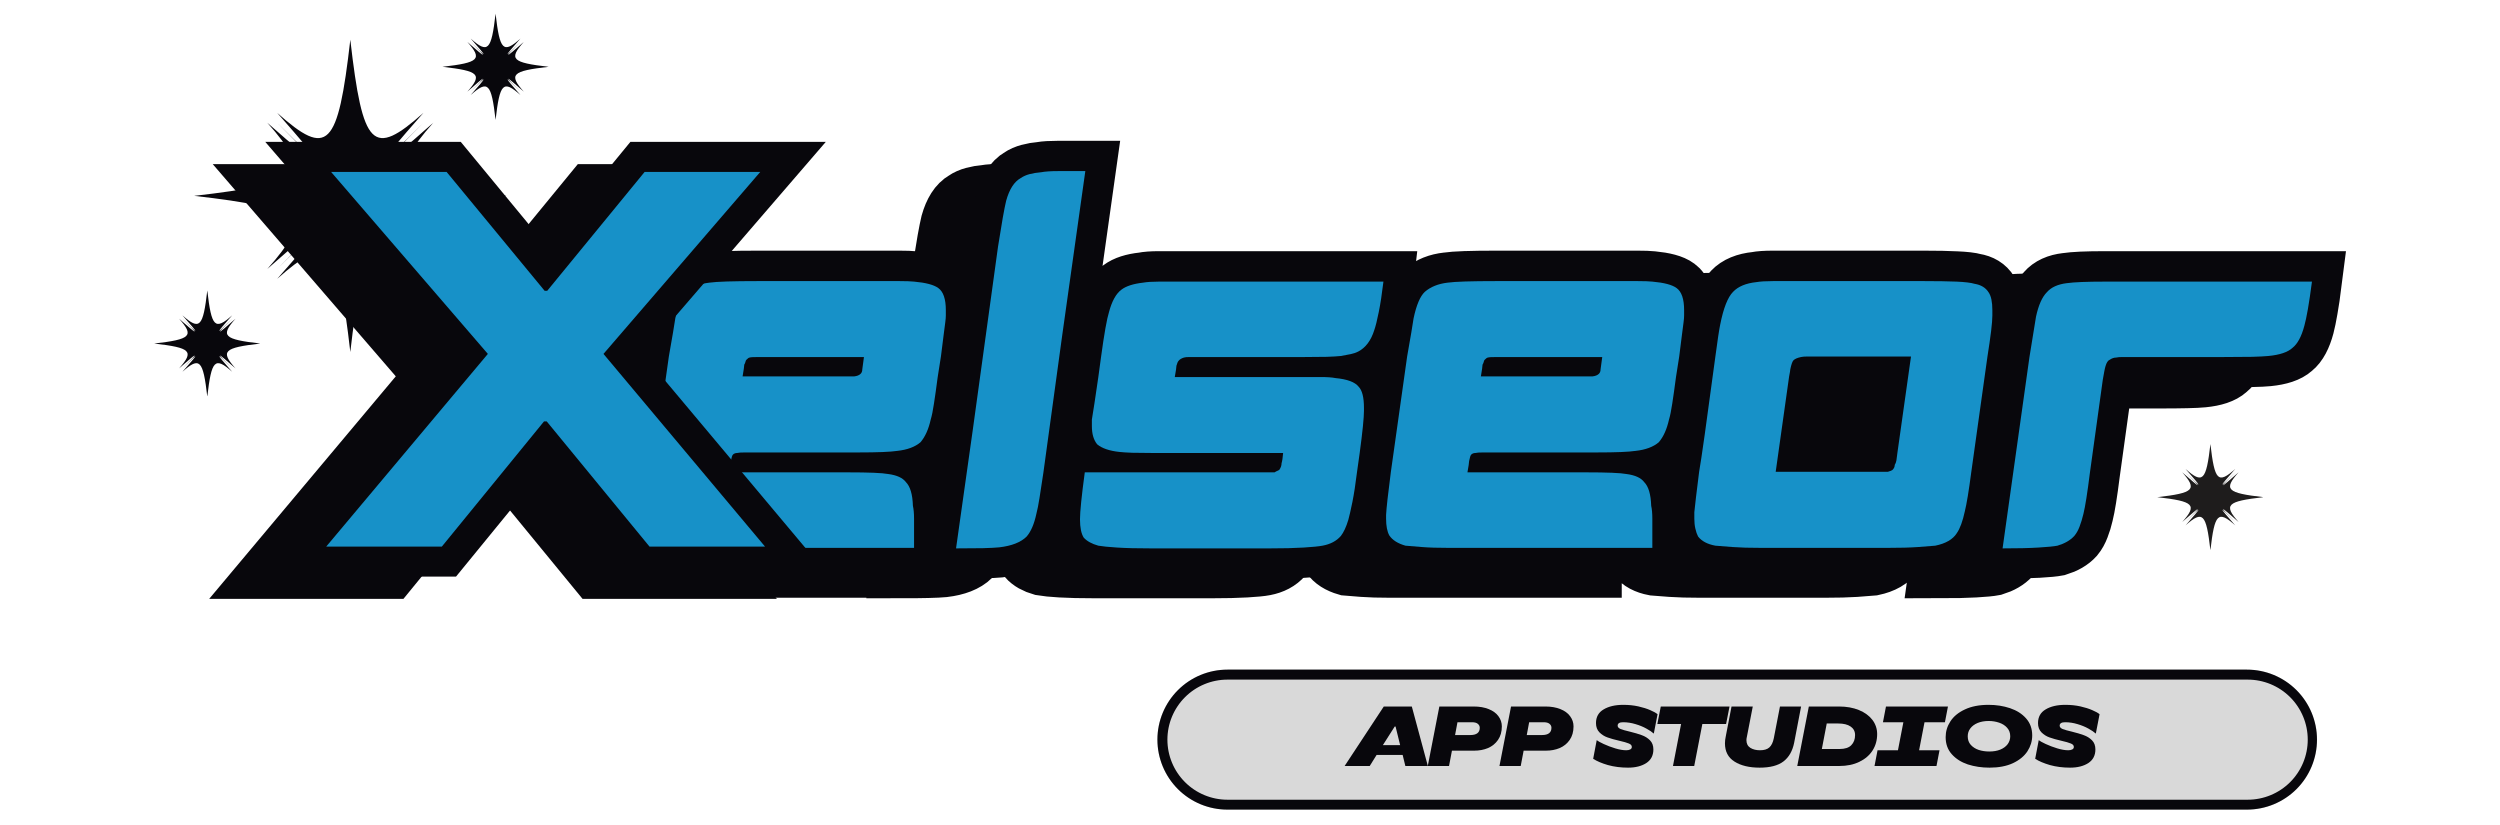 <svg xmlns="http://www.w3.org/2000/svg" xmlns:xlink="http://www.w3.org/1999/xlink" width="500" zoomAndPan="magnify" viewBox="0 0 375 123.75" height="165" preserveAspectRatio="xMidYMid meet" version="1.0"><defs><g/><clipPath id="d610b77cc2"><path d="M 29.129 5.961 L 75.906 5.961 L 75.906 52.738 L 29.129 52.738 Z M 29.129 5.961 " clip-rule="nonzero"/></clipPath><clipPath id="7f00655558"><path d="M 66.371 2.055 L 82.219 2.055 L 82.219 17.902 L 66.371 17.902 Z M 66.371 2.055 " clip-rule="nonzero"/></clipPath><clipPath id="15f0bacba4"><path d="M 23.129 43.57 L 38.977 43.57 L 38.977 59.414 L 23.129 59.414 Z M 23.129 43.57 " clip-rule="nonzero"/></clipPath><clipPath id="ad845b6cf1"><path d="M 38 0 L 374.621 0 L 374.621 123.5 L 38 123.5 Z M 38 0 " clip-rule="nonzero"/></clipPath><clipPath id="905b7a2edc"><path d="M 0.379 0 L 158 0 L 158 123.5 L 0.379 123.5 Z M 0.379 0 " clip-rule="nonzero"/></clipPath><clipPath id="3daaf79163"><path d="M 45 0 L 374.621 0 L 374.621 123.5 L 45 123.5 Z M 45 0 " clip-rule="nonzero"/></clipPath><clipPath id="fa7b9406ad"><path d="M 0.379 0 L 166 0 L 166 123.5 L 0.379 123.5 Z M 0.379 0 " clip-rule="nonzero"/></clipPath><clipPath id="1c626a465e"><path d="M 173.598 100.445 L 347.59 100.445 L 347.59 121.445 L 173.598 121.445 Z M 173.598 100.445 " clip-rule="nonzero"/></clipPath><clipPath id="d514821ea5"><path d="M 184.098 100.445 L 337.062 100.445 C 339.848 100.445 342.52 101.551 344.488 103.52 C 346.457 105.488 347.562 108.16 347.562 110.945 C 347.562 113.73 346.457 116.398 344.488 118.371 C 342.52 120.34 339.848 121.445 337.062 121.445 L 184.098 121.445 C 181.316 121.445 178.645 120.34 176.676 118.371 C 174.707 116.398 173.598 113.73 173.598 110.945 C 173.598 108.16 174.707 105.488 176.676 103.52 C 178.645 101.551 181.316 100.445 184.098 100.445 Z M 184.098 100.445 " clip-rule="nonzero"/></clipPath><clipPath id="c18430e713"><path d="M 173.613 100.445 L 347.891 100.445 L 347.891 121.57 L 173.613 121.57 Z M 173.613 100.445 " clip-rule="nonzero"/></clipPath><clipPath id="3c6149f618"><path d="M 184.113 100.445 L 337.047 100.445 C 339.832 100.445 342.504 101.551 344.473 103.52 C 346.441 105.488 347.547 108.16 347.547 110.941 C 347.547 113.727 346.441 116.398 344.473 118.367 C 342.504 120.336 339.832 121.441 337.047 121.441 L 184.113 121.441 C 181.328 121.441 178.656 120.336 176.688 118.367 C 174.719 116.398 173.613 113.727 173.613 110.941 C 173.613 108.16 174.719 105.488 176.688 103.52 C 178.656 101.551 181.328 100.445 184.113 100.445 Z M 184.113 100.445 " clip-rule="nonzero"/></clipPath><clipPath id="17d7a095f3"><path d="M 323.598 66.609 L 339.441 66.609 L 339.441 82.457 L 323.598 82.457 Z M 323.598 66.609 " clip-rule="nonzero"/></clipPath></defs><g clip-path="url(#d610b77cc2)"><path fill="#08070c" d="M 64.996 18.41 C 56.371 26.008 55.914 26.008 63.516 18.41 C 55.914 26.008 55.914 25.555 63.516 16.926 C 55.914 23.691 54.406 22.184 52.547 5.961 C 52.547 22.184 52.547 22.184 52.547 5.961 C 50.688 22.184 49.176 23.691 41.578 16.93 C 49.176 25.555 49.176 26.008 41.578 18.41 C 49.176 26.008 48.723 26.008 40.094 18.41 C 46.859 26.008 45.352 27.52 29.125 29.379 C 45.352 31.238 46.859 32.746 40.094 40.348 C 48.723 32.746 49.176 32.746 41.578 40.348 C 49.176 32.746 49.176 33.203 41.578 41.828 C 49.176 35.062 50.684 36.574 52.547 52.797 C 52.547 36.574 52.547 36.574 52.547 52.797 C 54.406 36.574 55.914 35.062 63.516 41.828 C 55.914 33.203 55.914 32.746 63.516 40.348 C 55.914 32.746 56.371 32.746 64.996 40.348 C 58.23 32.746 59.742 31.238 75.965 29.379 C 59.742 27.52 58.23 26.008 64.996 18.41 Z M 64.996 18.41 " fill-opacity="1" fill-rule="nonzero"/></g><g clip-path="url(#7f00655558)"><path fill="#08070c" d="M 78.57 6.289 C 75.637 8.875 75.48 8.875 78.066 6.289 C 75.48 8.875 75.48 8.719 78.066 5.785 C 75.48 8.086 74.969 7.574 74.336 2.055 C 74.336 7.574 74.336 7.574 74.336 2.055 C 73.703 7.574 73.191 8.086 70.605 5.785 C 73.191 8.719 73.191 8.875 70.605 6.289 C 73.191 8.875 73.035 8.875 70.102 6.289 C 72.402 8.875 71.891 9.387 66.371 10.02 C 71.891 10.652 72.402 11.164 70.102 13.75 C 73.035 11.164 73.191 11.164 70.605 13.75 C 73.191 11.164 73.191 11.32 70.605 14.254 C 73.191 11.953 73.703 12.465 74.336 17.984 C 74.336 12.465 74.336 12.465 74.336 17.984 C 74.969 12.465 75.48 11.953 78.066 14.254 C 75.48 11.32 75.48 11.164 78.066 13.75 C 75.48 11.164 75.637 11.164 78.57 13.75 C 76.27 11.164 76.781 10.652 82.301 10.02 C 76.781 9.387 76.27 8.875 78.57 6.289 Z M 78.57 6.289 " fill-opacity="1" fill-rule="nonzero"/></g><g clip-path="url(#15f0bacba4)"><path fill="#08070c" d="M 35.328 47.805 C 32.395 50.387 32.238 50.387 34.824 47.805 C 32.238 50.387 32.238 50.23 34.824 47.301 C 32.238 49.598 31.727 49.086 31.094 43.57 C 31.094 49.086 31.094 49.086 31.094 43.57 C 30.461 49.086 29.949 49.598 27.363 47.301 C 29.949 50.23 29.949 50.387 27.363 47.805 C 29.949 50.387 29.793 50.387 26.859 47.805 C 29.16 50.387 28.648 50.898 23.129 51.531 C 28.648 52.164 29.16 52.68 26.859 55.262 C 29.793 52.68 29.949 52.68 27.363 55.262 C 29.949 52.68 29.949 52.832 27.363 55.766 C 29.949 53.465 30.461 53.98 31.094 59.496 C 31.094 53.98 31.094 53.98 31.094 59.496 C 31.727 53.98 32.238 53.465 34.824 55.766 C 32.238 52.832 32.238 52.68 34.824 55.262 C 32.238 52.68 32.395 52.68 35.328 55.262 C 33.027 52.68 33.539 52.164 39.059 51.531 C 33.539 50.898 33.027 50.387 35.328 47.805 Z M 35.328 47.805 " fill-opacity="1" fill-rule="nonzero"/></g><g clip-path="url(#ad845b6cf1)"><path stroke-linecap="butt" transform="matrix(0.688, 0, 0, 0.688, 84.923, 6.797)" fill="none" stroke-linejoin="miter" d="M 30.117 56.168 L 55.502 56.168 C 57.608 56.168 59.362 56.168 60.764 56.168 C 62.172 56.168 63.211 56.207 63.898 56.287 C 66.475 56.531 68.234 57.008 69.16 57.706 C 70.244 58.484 70.783 60.079 70.783 62.486 C 70.783 62.792 70.783 63.161 70.783 63.598 C 70.783 64.018 70.743 64.501 70.67 65.051 C 70.596 65.659 70.471 66.584 70.301 67.838 C 70.147 69.093 69.96 70.648 69.733 72.504 L 69.046 76.915 C 68.723 79.254 68.45 81.178 68.223 82.693 C 67.996 84.215 67.758 85.361 67.514 86.139 C 67.054 88.245 66.327 89.874 65.317 91.032 C 64.142 92.037 62.462 92.667 60.282 92.911 C 58.823 93.138 56.025 93.252 51.886 93.252 L 27.41 93.252 C 26.485 93.252 25.906 93.291 25.673 93.365 C 25.276 93.365 24.963 93.479 24.736 93.706 C 24.583 93.859 24.435 94.324 24.282 95.102 C 24.282 95.426 24.157 96.243 23.913 97.549 L 49.582 97.549 C 54.151 97.549 57.069 97.673 58.318 97.923 C 60.18 98.15 61.457 98.729 62.161 99.655 C 63.092 100.585 63.591 102.294 63.671 104.78 C 63.818 105.478 63.898 106.421 63.898 107.596 C 63.898 108.754 63.898 110.224 63.898 112.006 L 63.898 113.885 L 19.843 113.885 C 17.51 113.885 15.58 113.828 14.065 113.715 C 12.543 113.601 11.363 113.505 10.506 113.431 C 8.876 112.954 7.718 112.216 7.037 111.212 C 6.56 110.354 6.322 109.151 6.322 107.596 L 6.322 106.773 C 6.402 105.291 6.748 102.18 7.378 97.435 L 10.875 72.504 C 11.255 70.398 11.561 68.673 11.788 67.327 C 12.033 65.959 12.197 64.926 12.271 64.223 C 12.895 61.339 13.713 59.432 14.717 58.506 C 15.949 57.422 17.584 56.769 19.616 56.542 C 21.245 56.293 24.748 56.168 30.117 56.168 Z M 30.345 72.618 C 29.164 72.618 28.5 72.658 28.352 72.731 C 28.199 72.731 27.972 72.885 27.665 73.191 C 27.574 73.265 27.506 73.407 27.467 73.617 C 27.433 73.804 27.336 74.014 27.183 74.241 C 27.183 74.565 27.069 75.416 26.842 76.801 L 50.978 76.801 C 51.586 76.728 52.045 76.54 52.369 76.234 C 52.596 76.007 52.709 75.694 52.709 75.297 C 52.789 74.837 52.902 73.946 53.056 72.618 Z M 100.97 32.406 L 95.964 67.952 L 91.894 97.69 C 91.57 99.853 91.298 101.658 91.071 103.1 C 90.843 104.542 90.605 105.689 90.355 106.546 C 89.901 108.725 89.209 110.354 88.278 111.439 C 87.029 112.67 85.042 113.448 82.329 113.772 C 81.551 113.845 80.388 113.908 78.832 113.942 C 77.277 113.982 75.33 113.999 72.997 113.999 L 76.613 88.472 L 82.073 48.715 C 82.851 43.742 83.441 40.444 83.839 38.809 C 84.543 36.323 85.587 34.694 86.972 33.916 C 87.523 33.536 88.164 33.252 88.908 33.059 C 89.646 32.855 90.48 32.713 91.411 32.633 C 92.263 32.48 93.489 32.406 95.084 32.406 C 96.673 32.406 98.637 32.406 100.97 32.406 Z M 104.359 72.618 C 105.063 67.572 105.642 64.308 106.096 62.832 C 106.72 60.499 107.611 58.904 108.769 58.047 C 109.797 57.269 111.352 56.769 113.441 56.542 C 114.293 56.372 115.439 56.287 116.881 56.287 C 118.323 56.287 120.088 56.287 122.177 56.287 L 165.431 56.287 C 165.13 58.938 164.801 61.14 164.438 62.889 C 164.097 64.631 163.762 65.931 163.444 66.788 C 162.758 69.042 161.594 70.597 159.942 71.454 C 159.488 71.681 158.966 71.863 158.375 71.993 C 157.785 72.107 157.064 72.243 156.213 72.391 C 155.532 72.47 154.527 72.527 153.199 72.561 C 151.87 72.601 150.275 72.618 148.413 72.618 L 125.56 72.618 C 124.783 72.618 124.101 72.618 123.511 72.618 C 122.943 72.618 122.535 72.658 122.291 72.731 C 121.757 72.885 121.377 73.123 121.15 73.447 C 120.979 73.594 120.82 73.94 120.667 74.468 C 120.667 74.792 120.554 75.609 120.327 76.915 L 145.967 76.915 C 148.3 76.915 150.23 76.915 151.745 76.915 C 153.261 76.915 154.362 77 155.043 77.176 C 157.626 77.403 159.306 78.016 160.084 79.021 C 160.862 79.799 161.248 81.32 161.248 83.579 L 161.248 84.289 C 161.248 84.97 161.163 86.071 160.992 87.592 C 160.845 89.108 160.612 91.032 160.311 93.365 L 159.715 97.549 C 159.409 100.131 159.079 102.277 158.716 103.98 C 158.375 105.689 158.092 106.971 157.865 107.823 C 157.388 109.378 156.837 110.547 156.213 111.325 C 155.282 112.404 153.965 113.108 152.256 113.431 C 151.479 113.584 150.111 113.715 148.158 113.828 C 146.222 113.942 143.787 113.999 140.847 113.999 L 115.201 113.999 C 112.17 113.999 109.712 113.942 107.833 113.828 C 105.971 113.715 104.614 113.584 103.763 113.431 C 102.361 113.034 101.316 112.443 100.63 111.666 C 100.079 110.814 99.806 109.492 99.806 107.709 C 99.806 106.08 100.158 102.691 100.857 97.549 L 141.897 97.549 C 142.124 97.401 142.334 97.287 142.521 97.208 C 142.714 97.134 142.845 97.055 142.924 96.981 C 143.242 96.504 143.407 96.044 143.407 95.585 C 143.56 95.113 143.674 94.37 143.747 93.365 L 115.201 93.365 C 113.645 93.365 112.283 93.348 111.102 93.308 C 109.95 93.274 109.019 93.217 108.315 93.138 C 106.136 92.911 104.541 92.36 103.536 91.486 C 102.758 90.561 102.367 89.238 102.367 87.535 L 102.367 86.139 C 102.52 85.282 102.707 84.101 102.934 82.58 C 103.184 81.064 103.456 79.174 103.763 76.915 Z M 189.806 56.168 L 215.19 56.168 C 217.296 56.168 219.05 56.168 220.458 56.168 C 221.86 56.168 222.905 56.207 223.586 56.287 C 226.168 56.531 227.922 57.008 228.853 57.706 C 229.932 58.484 230.477 60.079 230.477 62.486 C 230.477 62.792 230.477 63.161 230.477 63.598 C 230.477 64.018 230.437 64.501 230.363 65.051 C 230.284 65.659 230.159 66.584 229.989 67.838 C 229.841 69.093 229.648 70.648 229.421 72.504 L 228.74 76.915 C 228.416 79.254 228.138 81.178 227.911 82.693 C 227.684 84.215 227.446 85.361 227.202 86.139 C 226.747 88.245 226.015 89.874 225.011 91.032 C 223.835 92.037 222.155 92.667 219.976 92.911 C 218.511 93.138 215.713 93.252 211.58 93.252 L 187.104 93.252 C 186.173 93.252 185.594 93.291 185.367 93.365 C 184.969 93.365 184.657 93.479 184.424 93.706 C 184.277 93.859 184.124 94.324 183.97 95.102 C 183.97 95.426 183.851 96.243 183.601 97.549 L 209.27 97.549 C 213.845 97.549 216.757 97.673 218.012 97.923 C 219.868 98.15 221.151 98.729 221.849 99.655 C 222.78 100.585 223.285 102.294 223.359 104.78 C 223.512 105.478 223.586 106.421 223.586 107.596 C 223.586 108.754 223.586 110.224 223.586 112.006 L 223.586 113.885 L 179.531 113.885 C 177.198 113.885 175.274 113.828 173.753 113.715 C 172.237 113.601 171.051 113.505 170.199 113.431 C 168.565 112.954 167.407 112.216 166.725 111.212 C 166.249 110.354 166.016 109.151 166.016 107.596 L 166.016 106.773 C 166.09 105.291 166.442 102.18 167.066 97.435 L 170.568 72.504 C 170.949 70.398 171.249 68.673 171.477 67.327 C 171.726 65.959 171.885 64.926 171.965 64.223 C 172.589 61.339 173.406 59.432 174.411 58.506 C 175.643 57.422 177.272 56.769 179.304 56.542 C 180.933 56.293 184.436 56.168 189.806 56.168 Z M 190.033 72.618 C 188.858 72.618 188.193 72.658 188.04 72.731 C 187.887 72.731 187.66 72.885 187.359 73.191 C 187.263 73.265 187.194 73.407 187.16 73.617 C 187.121 73.804 187.024 74.014 186.877 74.241 C 186.877 74.565 186.763 75.416 186.536 76.801 L 210.666 76.801 C 211.274 76.728 211.739 76.54 212.063 76.234 C 212.29 76.007 212.403 75.694 212.403 75.297 C 212.477 74.837 212.591 73.946 212.744 72.618 Z M 237.243 72.504 C 237.697 69.013 238.049 66.72 238.293 65.619 C 238.974 62.054 239.905 59.681 241.086 58.506 C 242.165 57.348 243.833 56.656 246.093 56.429 C 246.944 56.259 248.153 56.168 249.708 56.168 C 251.264 56.168 253.205 56.168 255.538 56.168 L 282.348 56.168 C 285.214 56.168 287.559 56.219 289.381 56.315 C 291.22 56.389 292.531 56.542 293.309 56.769 C 294.711 56.996 295.716 57.61 296.323 58.62 C 296.874 59.398 297.146 60.686 297.146 62.486 L 297.146 63.655 C 297.146 65.114 296.8 68.065 296.096 72.504 L 292.594 97.435 C 292.066 101.556 291.6 104.389 291.203 105.944 C 290.743 108.129 290.164 109.724 289.466 110.729 C 288.609 112.057 287.053 112.954 284.794 113.431 C 284.017 113.505 282.779 113.601 281.07 113.715 C 279.362 113.828 277.176 113.885 274.526 113.885 L 247.143 113.885 C 244.662 113.885 242.602 113.828 240.967 113.715 C 239.338 113.601 238.095 113.505 237.243 113.431 C 235.535 113.108 234.291 112.443 233.514 111.439 C 233.264 110.962 233.065 110.406 232.918 109.758 C 232.764 109.094 232.685 108.373 232.685 107.596 L 232.685 106.199 C 232.838 104.644 233.19 101.726 233.741 97.435 C 234.195 94.875 235.364 86.565 237.243 72.504 Z M 259.495 72.504 C 258.569 72.504 257.792 72.504 257.162 72.504 C 256.537 72.504 256.072 72.544 255.771 72.618 C 254.993 72.771 254.448 72.998 254.147 73.305 C 253.898 73.549 253.665 74.213 253.432 75.297 C 253.432 75.371 253.415 75.553 253.375 75.836 C 253.341 76.103 253.285 76.427 253.205 76.801 L 250.276 97.435 L 274.526 97.435 C 275.071 97.287 275.422 97.134 275.576 96.981 C 275.899 96.68 276.058 96.328 276.058 95.931 C 276.212 95.698 276.325 95.38 276.399 94.96 C 276.478 94.523 276.552 93.955 276.632 93.252 L 279.561 72.504 Z M 305.195 72.618 C 305.899 68.179 306.364 65.267 306.592 63.882 C 307.142 61.396 307.92 59.642 308.925 58.62 C 309.855 57.536 311.286 56.883 313.222 56.656 C 314.851 56.406 317.615 56.287 321.503 56.287 L 366.267 56.287 C 365.967 58.694 365.671 60.675 365.388 62.23 C 365.121 63.785 364.877 64.994 364.65 65.846 C 364.02 68.179 363.168 69.774 362.084 70.625 C 361.062 71.556 359.308 72.147 356.822 72.391 C 356.044 72.47 354.875 72.527 353.32 72.561 C 351.764 72.601 349.743 72.618 347.257 72.618 L 327.452 72.618 C 326.595 72.618 325.874 72.618 325.29 72.618 C 324.716 72.618 324.273 72.658 323.95 72.731 C 323.496 72.731 323.03 72.885 322.554 73.191 C 322.179 73.361 321.861 73.833 321.617 74.61 C 321.543 74.837 321.464 75.189 321.39 75.666 C 321.31 76.12 321.197 76.739 321.049 77.517 L 318.256 97.69 C 317.706 102.039 317.235 104.99 316.837 106.546 C 316.61 107.55 316.332 108.459 316.009 109.276 C 315.708 110.093 315.327 110.775 314.873 111.325 C 314.016 112.256 312.813 112.954 311.258 113.431 C 310.48 113.584 309.095 113.715 307.102 113.828 C 305.127 113.942 302.55 113.999 299.36 113.999 Z M 305.195 72.618 " stroke="#08070c" stroke-width="13.115" stroke-opacity="1" stroke-miterlimit="4"/></g><g fill="#08070c" fill-opacity="1"><g transform="translate(88.471, 85.247)"><g><path d="M 17.172 -39.781 L 34.656 -39.781 C 36.102 -39.781 37.305 -39.781 38.266 -39.781 C 39.223 -39.781 39.945 -39.754 40.438 -39.703 C 42.195 -39.547 43.398 -39.227 44.047 -38.75 C 44.785 -38.207 45.156 -37.109 45.156 -35.453 C 45.156 -35.242 45.156 -34.988 45.156 -34.688 C 45.156 -34.395 45.129 -34.062 45.078 -33.688 C 45.023 -33.258 44.945 -32.617 44.844 -31.766 C 44.738 -30.91 44.602 -29.844 44.438 -28.562 L 43.953 -25.516 C 43.742 -23.91 43.555 -22.582 43.391 -21.531 C 43.234 -20.488 43.078 -19.703 42.922 -19.172 C 42.598 -17.723 42.086 -16.598 41.391 -15.797 C 40.586 -15.109 39.438 -14.68 37.938 -14.516 C 36.926 -14.359 35.004 -14.281 32.172 -14.281 L 15.328 -14.281 C 14.68 -14.281 14.281 -14.254 14.125 -14.203 C 13.852 -14.203 13.641 -14.117 13.484 -13.953 C 13.367 -13.848 13.258 -13.531 13.156 -13 C 13.156 -12.781 13.078 -12.219 12.922 -11.312 L 30.562 -11.312 C 33.719 -11.312 35.723 -11.227 36.578 -11.062 C 37.859 -10.906 38.742 -10.504 39.234 -9.859 C 39.867 -9.223 40.211 -8.051 40.266 -6.344 C 40.379 -5.852 40.438 -5.207 40.438 -4.406 C 40.438 -3.602 40.438 -2.586 40.438 -1.359 L 40.438 -0.078 L 10.109 -0.078 C 8.504 -0.078 7.18 -0.117 6.141 -0.203 C 5.098 -0.285 4.281 -0.352 3.688 -0.406 C 2.562 -0.719 1.758 -1.223 1.281 -1.922 C 0.957 -2.516 0.797 -3.344 0.797 -4.406 L 0.797 -4.969 C 0.848 -5.988 1.094 -8.129 1.531 -11.391 L 3.938 -28.562 C 4.195 -30 4.406 -31.188 4.562 -32.125 C 4.727 -33.062 4.836 -33.77 4.891 -34.25 C 5.316 -36.227 5.879 -37.539 6.578 -38.188 C 7.43 -38.938 8.555 -39.391 9.953 -39.547 C 11.066 -39.703 13.473 -39.781 17.172 -39.781 Z M 17.328 -28.484 C 16.523 -28.484 16.07 -28.453 15.969 -28.391 C 15.852 -28.391 15.691 -28.285 15.484 -28.078 C 15.43 -28.023 15.391 -27.93 15.359 -27.797 C 15.336 -27.66 15.27 -27.516 15.156 -27.359 C 15.156 -27.141 15.078 -26.551 14.922 -25.594 L 31.531 -25.594 C 31.957 -25.645 32.273 -25.773 32.484 -25.984 C 32.648 -26.148 32.734 -26.363 32.734 -26.625 C 32.785 -26.945 32.863 -27.566 32.969 -28.484 Z M 17.328 -28.484 "/></g></g></g><g fill="#08070c" fill-opacity="1"><g transform="translate(134.353, 85.247)"><g><path d="M 20.062 -56.156 L 16.609 -31.688 L 13.797 -11.234 C 13.586 -9.734 13.398 -8.488 13.234 -7.5 C 13.078 -6.508 12.914 -5.723 12.75 -5.141 C 12.438 -3.641 11.957 -2.516 11.312 -1.766 C 10.457 -0.91 9.094 -0.375 7.219 -0.156 C 6.688 -0.102 5.883 -0.062 4.812 -0.031 C 3.738 -0.008 2.398 0 0.797 0 L 3.281 -17.562 L 7.062 -44.922 C 7.594 -48.348 7.992 -50.617 8.266 -51.734 C 8.742 -53.453 9.461 -54.578 10.422 -55.109 C 10.797 -55.379 11.238 -55.578 11.75 -55.703 C 12.258 -55.836 12.836 -55.938 13.484 -56 C 14.066 -56.102 14.906 -56.156 16 -56.156 C 17.094 -56.156 18.445 -56.156 20.062 -56.156 Z M 20.062 -56.156 "/></g></g></g><g fill="#08070c" fill-opacity="1"><g transform="translate(152.802, 85.247)"><g><path d="M 3.938 -28.484 C 4.414 -31.953 4.816 -34.195 5.141 -35.219 C 5.566 -36.82 6.18 -37.914 6.984 -38.5 C 7.672 -39.039 8.738 -39.391 10.188 -39.547 C 10.77 -39.648 11.555 -39.703 12.547 -39.703 C 13.535 -39.703 14.754 -39.703 16.203 -39.703 L 45.969 -39.703 C 45.75 -37.891 45.52 -36.379 45.281 -35.172 C 45.039 -33.973 44.816 -33.078 44.609 -32.484 C 44.117 -30.93 43.312 -29.863 42.188 -29.281 C 41.875 -29.125 41.516 -29.004 41.109 -28.922 C 40.711 -28.836 40.219 -28.742 39.625 -28.641 C 39.145 -28.586 38.445 -28.547 37.531 -28.516 C 36.625 -28.492 35.531 -28.484 34.25 -28.484 L 18.531 -28.484 C 18 -28.484 17.531 -28.484 17.125 -28.484 C 16.727 -28.484 16.445 -28.453 16.281 -28.391 C 15.906 -28.285 15.641 -28.129 15.484 -27.922 C 15.379 -27.805 15.27 -27.562 15.156 -27.188 C 15.156 -26.977 15.078 -26.422 14.922 -25.516 L 32.562 -25.516 C 34.164 -25.516 35.488 -25.516 36.531 -25.516 C 37.582 -25.516 38.348 -25.457 38.828 -25.344 C 40.586 -25.188 41.738 -24.758 42.281 -24.062 C 42.812 -23.531 43.078 -22.488 43.078 -20.938 L 43.078 -20.453 C 43.078 -19.973 43.02 -19.211 42.906 -18.172 C 42.801 -17.129 42.645 -15.805 42.438 -14.203 L 42.031 -11.312 C 41.82 -9.539 41.594 -8.066 41.344 -6.891 C 41.102 -5.723 40.906 -4.844 40.75 -4.25 C 40.426 -3.176 40.051 -2.375 39.625 -1.844 C 38.988 -1.094 38.082 -0.613 36.906 -0.406 C 36.363 -0.289 35.426 -0.191 34.094 -0.109 C 32.758 -0.035 31.078 0 29.047 0 L 11.391 0 C 9.305 0 7.617 -0.035 6.328 -0.109 C 5.047 -0.191 4.113 -0.289 3.531 -0.406 C 2.562 -0.664 1.836 -1.066 1.359 -1.609 C 0.984 -2.191 0.797 -3.098 0.797 -4.328 C 0.797 -5.453 1.039 -7.781 1.531 -11.312 L 29.766 -11.312 C 29.922 -11.414 30.066 -11.492 30.203 -11.547 C 30.336 -11.598 30.43 -11.656 30.484 -11.719 C 30.691 -12.031 30.797 -12.348 30.797 -12.672 C 30.91 -12.992 30.992 -13.504 31.047 -14.203 L 11.391 -14.203 C 10.316 -14.203 9.379 -14.211 8.578 -14.234 C 7.773 -14.266 7.133 -14.305 6.656 -14.359 C 5.156 -14.516 4.062 -14.891 3.375 -15.484 C 2.832 -16.117 2.562 -17.023 2.562 -18.203 L 2.562 -19.172 C 2.676 -19.766 2.812 -20.582 2.969 -21.625 C 3.125 -22.664 3.312 -23.961 3.531 -25.516 Z M 3.938 -28.484 "/></g></g></g><g fill="#08070c" fill-opacity="1"><g transform="translate(198.364, 85.247)"><g><path d="M 17.172 -39.781 L 34.656 -39.781 C 36.102 -39.781 37.305 -39.781 38.266 -39.781 C 39.223 -39.781 39.945 -39.754 40.438 -39.703 C 42.195 -39.547 43.398 -39.227 44.047 -38.75 C 44.785 -38.207 45.156 -37.109 45.156 -35.453 C 45.156 -35.242 45.156 -34.988 45.156 -34.688 C 45.156 -34.395 45.129 -34.062 45.078 -33.688 C 45.023 -33.258 44.945 -32.617 44.844 -31.766 C 44.738 -30.91 44.602 -29.844 44.438 -28.562 L 43.953 -25.516 C 43.742 -23.91 43.555 -22.582 43.391 -21.531 C 43.234 -20.488 43.078 -19.703 42.922 -19.172 C 42.598 -17.723 42.086 -16.598 41.391 -15.797 C 40.586 -15.109 39.438 -14.68 37.938 -14.516 C 36.926 -14.359 35.004 -14.281 32.172 -14.281 L 15.328 -14.281 C 14.68 -14.281 14.281 -14.254 14.125 -14.203 C 13.852 -14.203 13.641 -14.117 13.484 -13.953 C 13.367 -13.848 13.258 -13.531 13.156 -13 C 13.156 -12.781 13.078 -12.219 12.922 -11.312 L 30.562 -11.312 C 33.719 -11.312 35.723 -11.227 36.578 -11.062 C 37.859 -10.906 38.742 -10.504 39.234 -9.859 C 39.867 -9.223 40.211 -8.051 40.266 -6.344 C 40.379 -5.852 40.438 -5.207 40.438 -4.406 C 40.438 -3.602 40.438 -2.586 40.438 -1.359 L 40.438 -0.078 L 10.109 -0.078 C 8.504 -0.078 7.18 -0.117 6.141 -0.203 C 5.098 -0.285 4.281 -0.352 3.688 -0.406 C 2.562 -0.719 1.758 -1.223 1.281 -1.922 C 0.957 -2.516 0.797 -3.344 0.797 -4.406 L 0.797 -4.969 C 0.848 -5.988 1.094 -8.129 1.531 -11.391 L 3.938 -28.562 C 4.195 -30 4.406 -31.188 4.562 -32.125 C 4.727 -33.062 4.836 -33.77 4.891 -34.25 C 5.316 -36.227 5.879 -37.539 6.578 -38.188 C 7.43 -38.938 8.555 -39.391 9.953 -39.547 C 11.066 -39.703 13.473 -39.781 17.172 -39.781 Z M 17.328 -28.484 C 16.523 -28.484 16.07 -28.453 15.969 -28.391 C 15.852 -28.391 15.691 -28.285 15.484 -28.078 C 15.43 -28.023 15.391 -27.93 15.359 -27.797 C 15.336 -27.66 15.27 -27.516 15.156 -27.359 C 15.156 -27.141 15.078 -26.551 14.922 -25.594 L 31.531 -25.594 C 31.957 -25.645 32.273 -25.773 32.484 -25.984 C 32.648 -26.148 32.734 -26.363 32.734 -26.625 C 32.785 -26.945 32.863 -27.566 32.969 -28.484 Z M 17.328 -28.484 "/></g></g></g><g fill="#08070c" fill-opacity="1"><g transform="translate(244.246, 85.247)"><g><path d="M 3.938 -28.562 C 4.25 -30.969 4.488 -32.547 4.656 -33.297 C 5.133 -35.754 5.773 -37.383 6.578 -38.188 C 7.328 -38.988 8.477 -39.469 10.031 -39.625 C 10.613 -39.727 11.441 -39.781 12.516 -39.781 C 13.586 -39.781 14.926 -39.781 16.531 -39.781 L 34.969 -39.781 C 36.945 -39.781 38.566 -39.754 39.828 -39.703 C 41.086 -39.648 41.984 -39.547 42.516 -39.391 C 43.473 -39.223 44.172 -38.797 44.609 -38.109 C 44.973 -37.566 45.156 -36.68 45.156 -35.453 L 45.156 -34.656 C 45.156 -33.633 44.914 -31.602 44.438 -28.562 L 42.031 -11.391 C 41.656 -8.555 41.336 -6.602 41.078 -5.531 C 40.754 -4.031 40.352 -2.938 39.875 -2.25 C 39.281 -1.332 38.207 -0.719 36.656 -0.406 C 36.125 -0.352 35.27 -0.285 34.094 -0.203 C 32.914 -0.117 31.414 -0.078 29.594 -0.078 L 10.75 -0.078 C 9.039 -0.078 7.625 -0.117 6.5 -0.203 C 5.375 -0.285 4.52 -0.352 3.938 -0.406 C 2.758 -0.613 1.898 -1.066 1.359 -1.766 C 1.203 -2.086 1.066 -2.473 0.953 -2.922 C 0.848 -3.379 0.797 -3.875 0.797 -4.406 L 0.797 -5.375 C 0.91 -6.445 1.156 -8.453 1.531 -11.391 C 1.844 -13.148 2.645 -18.875 3.938 -28.562 Z M 19.25 -28.562 C 18.613 -28.562 18.078 -28.562 17.641 -28.562 C 17.211 -28.562 16.895 -28.535 16.688 -28.484 C 16.156 -28.367 15.781 -28.207 15.562 -28 C 15.406 -27.832 15.242 -27.375 15.078 -26.625 C 15.078 -26.57 15.062 -26.453 15.031 -26.266 C 15.008 -26.078 14.973 -25.852 14.922 -25.594 L 12.922 -11.391 L 29.594 -11.391 C 29.969 -11.492 30.211 -11.602 30.328 -11.719 C 30.535 -11.926 30.641 -12.164 30.641 -12.438 C 30.742 -12.594 30.82 -12.816 30.875 -13.109 C 30.938 -13.41 30.992 -13.801 31.047 -14.281 L 33.047 -28.562 Z M 19.25 -28.562 "/></g></g></g><g fill="#08070c" fill-opacity="1"><g transform="translate(290.128, 85.247)"><g><path d="M 4.812 -28.484 C 5.289 -31.523 5.613 -33.531 5.781 -34.5 C 6.156 -36.207 6.688 -37.41 7.375 -38.109 C 8.02 -38.859 9.008 -39.312 10.344 -39.469 C 11.469 -39.625 13.367 -39.703 16.047 -39.703 L 46.844 -39.703 C 46.633 -38.047 46.438 -36.68 46.25 -35.609 C 46.062 -34.547 45.883 -33.719 45.719 -33.125 C 45.289 -31.52 44.703 -30.426 43.953 -29.844 C 43.266 -29.195 42.062 -28.797 40.344 -28.641 C 39.812 -28.586 39.008 -28.547 37.938 -28.516 C 36.875 -28.492 35.484 -28.484 33.766 -28.484 L 20.141 -28.484 C 19.547 -28.484 19.047 -28.484 18.641 -28.484 C 18.242 -28.484 17.941 -28.453 17.734 -28.391 C 17.41 -28.391 17.086 -28.285 16.766 -28.078 C 16.492 -27.973 16.281 -27.648 16.125 -27.109 C 16.07 -26.953 16.02 -26.711 15.969 -26.391 C 15.914 -26.066 15.832 -25.641 15.719 -25.109 L 13.797 -11.234 C 13.422 -8.234 13.098 -6.203 12.828 -5.141 C 12.672 -4.441 12.484 -3.812 12.266 -3.25 C 12.055 -2.688 11.789 -2.219 11.469 -1.844 C 10.883 -1.195 10.055 -0.719 8.984 -0.406 C 8.453 -0.289 7.504 -0.191 6.141 -0.109 C 4.773 -0.035 2.992 0 0.797 0 Z M 4.812 -28.484 "/></g></g></g><g clip-path="url(#905b7a2edc)"><path stroke-linecap="butt" transform="matrix(0.836, 0, 0, 0.836, 41.451, 3.383)" fill="none" stroke-linejoin="miter" d="M 20.248 98.001 L -0.47 98.001 L 28.521 63.428 L 0.376 30.802 L 21.117 30.802 L 38.696 52.109 L 39.163 52.109 L 56.648 30.802 L 77.365 30.802 L 49.244 63.428 L 78.234 98.001 L 57.493 98.001 L 39.069 75.545 L 38.602 75.545 Z M 20.248 98.001 " stroke="#08070c" stroke-width="10.8" stroke-opacity="1" stroke-miterlimit="4"/></g><g fill="#08070c" fill-opacity="1"><g transform="translate(41.451, 85.331)"><g><path d="M 16.938 0 L -0.406 0 L 23.844 -28.906 L 0.328 -56.203 L 17.656 -56.203 L 32.359 -38.375 L 32.75 -38.375 L 47.359 -56.203 L 64.703 -56.203 L 41.188 -28.906 L 65.422 0 L 48.094 0 L 32.672 -18.781 L 32.266 -18.781 Z M 16.938 0 "/></g></g></g><g clip-path="url(#3daaf79163)"><path stroke-linecap="butt" transform="matrix(0.852, 0, 0, 0.852, 90.806, 3.008)" fill="none" stroke-linejoin="miter" d="M 26.829 45.936 L 47.489 45.936 C 49.203 45.936 50.629 45.936 51.775 45.936 C 52.917 45.936 53.765 45.968 54.319 46.027 C 56.423 46.229 57.849 46.614 58.605 47.187 C 59.485 47.82 59.925 49.117 59.925 51.079 C 59.925 51.326 59.925 51.624 59.925 51.982 C 59.925 52.321 59.893 52.715 59.834 53.16 C 59.774 53.655 59.673 54.411 59.531 55.434 C 59.407 56.451 59.256 57.716 59.068 59.229 L 58.514 62.818 C 58.252 64.721 58.028 66.289 57.84 67.522 C 57.656 68.759 57.464 69.69 57.262 70.327 C 56.891 72.037 56.3 73.366 55.479 74.311 C 54.521 75.127 53.155 75.635 51.381 75.837 C 50.189 76.02 47.915 76.117 44.546 76.117 L 24.629 76.117 C 23.872 76.117 23.4 76.144 23.217 76.208 C 22.891 76.208 22.635 76.3 22.451 76.488 C 22.327 76.607 22.204 76.988 22.08 77.62 C 22.08 77.881 21.979 78.546 21.777 79.614 L 42.671 79.614 C 46.393 79.614 48.763 79.715 49.781 79.912 C 51.294 80.1 52.339 80.568 52.907 81.329 C 53.664 82.085 54.076 83.474 54.136 85.496 C 54.26 86.069 54.319 86.829 54.319 87.788 C 54.319 88.732 54.319 89.928 54.319 91.377 L 54.319 92.908 L 18.468 92.908 C 16.57 92.908 15.002 92.862 13.765 92.77 C 12.531 92.674 11.564 92.601 10.872 92.537 C 9.543 92.152 8.598 91.546 8.044 90.73 C 7.659 90.034 7.466 89.053 7.466 87.788 L 7.466 87.118 C 7.526 85.913 7.814 83.382 8.323 79.518 L 11.17 59.229 C 11.482 57.515 11.729 56.112 11.913 55.016 C 12.114 53.903 12.243 53.064 12.307 52.491 C 12.816 50.144 13.48 48.59 14.296 47.833 C 15.3 46.953 16.63 46.421 18.28 46.238 C 19.609 46.036 22.46 45.936 26.829 45.936 Z M 27.012 59.321 C 26.054 59.321 25.518 59.353 25.394 59.417 C 25.27 59.417 25.082 59.541 24.835 59.788 C 24.762 59.848 24.707 59.963 24.674 60.132 C 24.642 60.288 24.564 60.458 24.441 60.641 C 24.441 60.907 24.349 61.599 24.166 62.727 L 43.808 62.727 C 44.299 62.667 44.679 62.511 44.94 62.264 C 45.128 62.08 45.22 61.824 45.22 61.498 C 45.28 61.132 45.371 60.403 45.495 59.321 Z M 84.491 26.596 L 80.416 55.525 L 77.106 79.729 C 76.84 81.489 76.616 82.956 76.432 84.129 C 76.249 85.303 76.052 86.238 75.855 86.93 C 75.484 88.709 74.92 90.034 74.163 90.914 C 73.146 91.918 71.532 92.55 69.323 92.816 C 68.69 92.876 67.741 92.922 66.471 92.954 C 65.206 92.986 63.625 93 61.727 93 L 64.665 72.225 L 69.112 39.866 C 69.744 35.823 70.226 33.137 70.551 31.808 C 71.12 29.786 71.972 28.457 73.095 27.824 C 73.545 27.512 74.072 27.283 74.672 27.127 C 75.273 26.958 75.956 26.843 76.712 26.779 C 77.404 26.655 78.399 26.596 79.696 26.596 C 80.994 26.596 82.593 26.596 84.491 26.596 Z M 87.246 59.321 C 87.819 55.214 88.291 52.559 88.663 51.354 C 89.171 49.456 89.896 48.159 90.84 47.462 C 91.674 46.829 92.939 46.421 94.636 46.238 C 95.332 46.096 96.267 46.027 97.441 46.027 C 98.614 46.027 100.049 46.027 101.745 46.027 L 136.955 46.027 C 136.708 48.191 136.437 49.983 136.144 51.4 C 135.864 52.821 135.594 53.88 135.332 54.576 C 134.778 56.415 133.824 57.68 132.481 58.372 C 132.114 58.56 131.688 58.707 131.207 58.812 C 130.73 58.908 130.143 59.014 129.447 59.137 C 128.892 59.202 128.076 59.248 126.994 59.275 C 125.912 59.307 124.615 59.321 123.102 59.321 L 104.505 59.321 C 103.872 59.321 103.313 59.321 102.836 59.321 C 102.373 59.321 102.039 59.353 101.842 59.417 C 101.406 59.541 101.099 59.733 100.916 59.995 C 100.774 60.118 100.645 60.398 100.521 60.829 C 100.521 61.09 100.425 61.755 100.242 62.818 L 121.113 62.818 C 123.011 62.818 124.578 62.818 125.811 62.818 C 127.049 62.818 127.943 62.892 128.498 63.029 C 130.597 63.213 131.968 63.717 132.6 64.533 C 133.233 65.165 133.549 66.403 133.549 68.241 L 133.549 68.819 C 133.549 69.374 133.48 70.272 133.338 71.505 C 133.215 72.743 133.031 74.311 132.784 76.208 L 132.298 79.614 C 132.05 81.714 131.78 83.456 131.486 84.849 C 131.207 86.238 130.978 87.279 130.794 87.975 C 130.405 89.241 129.96 90.19 129.447 90.822 C 128.69 91.702 127.618 92.275 126.229 92.537 C 125.596 92.66 124.487 92.77 122.896 92.862 C 121.319 92.954 119.334 93 116.941 93 L 96.075 93 C 93.604 93 91.601 92.954 90.074 92.862 C 88.562 92.77 87.457 92.66 86.76 92.537 C 85.619 92.211 84.771 91.734 84.216 91.102 C 83.767 90.405 83.542 89.332 83.542 87.879 C 83.542 86.554 83.826 83.795 84.399 79.614 L 117.799 79.614 C 117.982 79.49 118.152 79.394 118.307 79.335 C 118.463 79.275 118.569 79.211 118.633 79.151 C 118.894 78.762 119.027 78.386 119.027 78.014 C 119.151 77.629 119.243 77.024 119.302 76.208 L 96.075 76.208 C 94.805 76.208 93.696 76.195 92.738 76.162 C 91.793 76.13 91.037 76.085 90.469 76.02 C 88.69 75.837 87.393 75.388 86.577 74.677 C 85.944 73.921 85.628 72.848 85.628 71.459 L 85.628 70.327 C 85.752 69.63 85.903 68.663 86.091 67.43 C 86.293 66.192 86.513 64.657 86.76 62.818 Z M 156.786 45.936 L 177.446 45.936 C 179.16 45.936 180.59 45.936 181.732 45.936 C 182.873 45.936 183.721 45.968 184.28 46.027 C 186.38 46.229 187.806 46.614 188.562 47.187 C 189.442 47.82 189.882 49.117 189.882 51.079 C 189.882 51.326 189.882 51.624 189.882 51.982 C 189.882 52.321 189.855 52.715 189.79 53.16 C 189.731 53.655 189.63 54.411 189.488 55.434 C 189.364 56.451 189.213 57.716 189.025 59.229 L 188.47 62.818 C 188.209 64.721 187.984 66.289 187.801 67.522 C 187.613 68.759 187.42 69.69 187.219 70.327 C 186.847 72.037 186.256 73.366 185.436 74.311 C 184.478 75.127 183.112 75.635 181.338 75.837 C 180.15 76.02 177.872 76.117 174.503 76.117 L 154.585 76.117 C 153.829 76.117 153.357 76.144 153.173 76.208 C 152.848 76.208 152.591 76.3 152.408 76.488 C 152.284 76.607 152.16 76.988 152.037 77.62 C 152.037 77.881 151.936 78.546 151.739 79.614 L 172.628 79.614 C 176.35 79.614 178.72 79.715 179.738 79.912 C 181.25 80.1 182.296 80.568 182.864 81.329 C 183.62 82.085 184.033 83.474 184.092 85.496 C 184.216 86.069 184.28 86.829 184.28 87.788 C 184.28 88.732 184.28 89.928 184.28 91.377 L 184.28 92.908 L 148.424 92.908 C 146.527 92.908 144.959 92.862 143.721 92.77 C 142.488 92.674 141.521 92.601 140.829 92.537 C 139.499 92.152 138.56 91.546 138 90.73 C 137.615 90.034 137.423 89.053 137.423 87.788 L 137.423 87.118 C 137.482 85.913 137.771 83.382 138.28 79.518 L 141.127 59.229 C 141.438 57.515 141.686 56.112 141.869 55.016 C 142.071 53.903 142.204 53.064 142.263 52.491 C 142.772 50.144 143.437 48.59 144.257 47.833 C 145.257 46.953 146.586 46.421 148.241 46.238 C 149.566 46.036 152.417 45.936 156.786 45.936 Z M 156.969 59.321 C 156.015 59.321 155.475 59.353 155.351 59.417 C 155.227 59.417 155.039 59.541 154.792 59.788 C 154.718 59.848 154.663 59.963 154.631 60.132 C 154.599 60.288 154.526 60.458 154.402 60.641 C 154.402 60.907 154.306 61.599 154.122 62.727 L 173.765 62.727 C 174.255 62.667 174.636 62.511 174.897 62.264 C 175.085 62.08 175.177 61.824 175.177 61.498 C 175.236 61.132 175.332 60.403 175.456 59.321 Z M 195.387 59.229 C 195.759 56.387 196.043 54.521 196.245 53.628 C 196.799 50.721 197.556 48.791 198.514 47.833 C 199.394 46.894 200.755 46.33 202.589 46.142 C 203.286 46.004 204.267 45.936 205.532 45.936 C 206.797 45.936 208.383 45.936 210.281 45.936 L 232.101 45.936 C 234.429 45.936 236.336 45.972 237.822 46.05 C 239.316 46.114 240.384 46.238 241.017 46.421 C 242.158 46.609 242.979 47.109 243.474 47.93 C 243.918 48.562 244.143 49.612 244.143 51.079 L 244.143 52.028 C 244.143 53.215 243.859 55.617 243.286 59.229 L 240.439 79.518 C 240.004 82.869 239.628 85.179 239.302 86.444 C 238.931 88.223 238.459 89.52 237.89 90.336 C 237.194 91.418 235.928 92.152 234.09 92.537 C 233.458 92.601 232.445 92.674 231.056 92.77 C 229.667 92.862 227.893 92.908 225.729 92.908 L 203.446 92.908 C 201.425 92.908 199.751 92.862 198.422 92.77 C 197.093 92.674 196.084 92.601 195.387 92.537 C 193.999 92.275 192.985 91.734 192.353 90.914 C 192.151 90.529 191.991 90.075 191.867 89.548 C 191.743 89.007 191.684 88.42 191.684 87.788 L 191.684 86.655 C 191.807 85.386 192.092 83.011 192.541 79.518 C 192.908 77.437 193.861 70.671 195.387 59.229 Z M 213.499 59.229 C 212.743 59.229 212.11 59.229 211.601 59.229 C 211.092 59.229 210.712 59.261 210.464 59.321 C 209.832 59.445 209.392 59.633 209.144 59.88 C 208.947 60.082 208.754 60.618 208.567 61.498 C 208.567 61.562 208.553 61.709 208.521 61.938 C 208.489 62.158 208.443 62.42 208.383 62.727 L 205.995 79.518 L 225.729 79.518 C 226.178 79.394 226.462 79.275 226.586 79.151 C 226.848 78.904 226.98 78.615 226.98 78.294 C 227.104 78.106 227.196 77.845 227.26 77.506 C 227.32 77.148 227.384 76.685 227.443 76.117 L 229.827 59.229 Z M 250.689 59.321 C 251.262 55.709 251.638 53.339 251.826 52.211 C 252.27 50.19 252.908 48.759 253.724 47.93 C 254.48 47.049 255.644 46.513 257.221 46.33 C 258.551 46.128 260.797 46.027 263.96 46.027 L 300.393 46.027 C 300.146 47.989 299.907 49.603 299.678 50.868 C 299.458 52.133 299.261 53.114 299.073 53.811 C 298.564 55.709 297.872 57.006 296.992 57.703 C 296.158 58.459 294.728 58.936 292.706 59.137 C 292.073 59.202 291.125 59.248 289.855 59.275 C 288.59 59.307 286.944 59.321 284.922 59.321 L 268.8 59.321 C 268.108 59.321 267.521 59.321 267.04 59.321 C 266.577 59.321 266.215 59.353 265.954 59.417 C 265.582 59.417 265.207 59.541 264.817 59.788 C 264.51 59.926 264.253 60.311 264.056 60.944 C 263.992 61.132 263.932 61.416 263.868 61.801 C 263.808 62.172 263.712 62.672 263.593 63.309 L 261.319 79.729 C 260.875 83.263 260.485 85.665 260.164 86.93 C 259.976 87.751 259.752 88.493 259.49 89.154 C 259.243 89.818 258.936 90.373 258.564 90.822 C 257.872 91.579 256.891 92.152 255.621 92.537 C 254.989 92.66 253.861 92.77 252.243 92.862 C 250.634 92.954 248.534 93 245.94 93 Z M 250.689 59.321 " stroke="#08070c" stroke-width="10.673" stroke-opacity="1" stroke-miterlimit="4"/></g><g fill="#1791c8" fill-opacity="1"><g transform="translate(96.358, 82.258)"><g><path d="M 17.297 -40.094 L 34.922 -40.094 C 36.379 -40.094 37.594 -40.094 38.562 -40.094 C 39.531 -40.094 40.258 -40.066 40.75 -40.016 C 42.52 -39.859 43.734 -39.535 44.391 -39.047 C 45.141 -38.504 45.516 -37.398 45.516 -35.734 C 45.516 -35.516 45.516 -35.254 45.516 -34.953 C 45.516 -34.66 45.488 -34.328 45.438 -33.953 C 45.383 -33.523 45.301 -32.879 45.188 -32.016 C 45.082 -31.148 44.945 -30.07 44.781 -28.781 L 44.297 -25.703 C 44.086 -24.086 43.898 -22.754 43.734 -21.703 C 43.578 -20.648 43.414 -19.859 43.25 -19.328 C 42.926 -17.867 42.414 -16.734 41.719 -15.922 C 40.906 -15.223 39.742 -14.789 38.234 -14.625 C 37.211 -14.469 35.273 -14.391 32.422 -14.391 L 15.438 -14.391 C 14.789 -14.391 14.391 -14.363 14.234 -14.312 C 13.961 -14.312 13.742 -14.227 13.578 -14.062 C 13.473 -13.957 13.367 -13.633 13.266 -13.094 C 13.266 -12.875 13.18 -12.312 13.016 -11.406 L 30.797 -11.406 C 33.984 -11.406 36.004 -11.32 36.859 -11.156 C 38.16 -10.988 39.051 -10.582 39.531 -9.938 C 40.176 -9.289 40.523 -8.109 40.578 -6.391 C 40.691 -5.898 40.75 -5.25 40.75 -4.438 C 40.75 -3.633 40.75 -2.613 40.75 -1.375 L 40.75 -0.078 L 10.188 -0.078 C 8.57 -0.078 7.238 -0.117 6.188 -0.203 C 5.133 -0.285 4.312 -0.352 3.719 -0.406 C 2.582 -0.727 1.773 -1.238 1.297 -1.938 C 0.973 -2.531 0.812 -3.367 0.812 -4.453 L 0.812 -5.016 C 0.863 -6.035 1.102 -8.191 1.531 -11.484 L 3.969 -28.781 C 4.227 -30.238 4.438 -31.438 4.594 -32.375 C 4.758 -33.32 4.875 -34.035 4.938 -34.516 C 5.363 -36.516 5.926 -37.836 6.625 -38.484 C 7.488 -39.234 8.625 -39.691 10.031 -39.859 C 11.156 -40.016 13.578 -40.094 17.297 -40.094 Z M 17.469 -28.703 C 16.656 -28.703 16.195 -28.676 16.094 -28.625 C 15.977 -28.625 15.816 -28.516 15.609 -28.297 C 15.547 -28.242 15.5 -28.148 15.469 -28.016 C 15.445 -27.879 15.383 -27.727 15.281 -27.562 C 15.281 -27.352 15.195 -26.766 15.031 -25.797 L 31.766 -25.797 C 32.203 -25.848 32.523 -25.977 32.734 -26.188 C 32.898 -26.352 32.984 -26.57 32.984 -26.844 C 33.035 -27.164 33.117 -27.785 33.234 -28.703 Z M 17.469 -28.703 "/></g></g></g><g fill="#1791c8" fill-opacity="1"><g transform="translate(142.595, 82.258)"><g><path d="M 20.203 -56.594 L 16.734 -31.938 L 13.906 -11.312 C 13.688 -9.801 13.492 -8.547 13.328 -7.547 C 13.172 -6.555 13.016 -5.766 12.859 -5.172 C 12.535 -3.66 12.051 -2.531 11.406 -1.781 C 10.539 -0.914 9.164 -0.375 7.281 -0.156 C 6.738 -0.102 5.926 -0.062 4.844 -0.031 C 3.77 -0.008 2.426 0 0.812 0 L 3.312 -17.703 L 7.109 -45.266 C 7.648 -48.723 8.055 -51.016 8.328 -52.141 C 8.805 -53.867 9.535 -55.004 10.516 -55.547 C 10.891 -55.805 11.332 -56.004 11.844 -56.141 C 12.352 -56.273 12.93 -56.367 13.578 -56.422 C 14.172 -56.535 15.02 -56.594 16.125 -56.594 C 17.227 -56.594 18.586 -56.594 20.203 -56.594 Z M 20.203 -56.594 "/></g></g></g><g fill="#1791c8" fill-opacity="1"><g transform="translate(161.187, 82.258)"><g><path d="M 3.969 -28.703 C 4.445 -32.203 4.848 -34.461 5.172 -35.484 C 5.609 -37.109 6.227 -38.219 7.031 -38.812 C 7.727 -39.344 8.805 -39.691 10.266 -39.859 C 10.859 -39.961 11.648 -40.016 12.641 -40.016 C 13.641 -40.016 14.867 -40.016 16.328 -40.016 L 46.328 -40.016 C 46.109 -38.18 45.875 -36.656 45.625 -35.438 C 45.383 -34.227 45.16 -33.328 44.953 -32.734 C 44.461 -31.172 43.656 -30.098 42.531 -29.516 C 42.195 -29.348 41.828 -29.223 41.422 -29.141 C 41.023 -29.055 40.531 -28.961 39.938 -28.859 C 39.445 -28.805 38.742 -28.766 37.828 -28.734 C 36.91 -28.711 35.805 -28.703 34.516 -28.703 L 18.672 -28.703 C 18.129 -28.703 17.656 -28.703 17.25 -28.703 C 16.852 -28.703 16.57 -28.676 16.406 -28.625 C 16.031 -28.508 15.766 -28.348 15.609 -28.141 C 15.492 -28.023 15.383 -27.781 15.281 -27.406 C 15.281 -27.188 15.195 -26.617 15.031 -25.703 L 32.828 -25.703 C 34.441 -25.703 35.773 -25.703 36.828 -25.703 C 37.879 -25.703 38.645 -25.648 39.125 -25.547 C 40.906 -25.379 42.066 -24.945 42.609 -24.25 C 43.141 -23.707 43.406 -22.656 43.406 -21.094 L 43.406 -20.609 C 43.406 -20.129 43.352 -19.363 43.25 -18.312 C 43.145 -17.258 42.984 -15.926 42.766 -14.312 L 42.359 -11.406 C 42.141 -9.625 41.91 -8.141 41.672 -6.953 C 41.43 -5.766 41.227 -4.875 41.062 -4.281 C 40.738 -3.207 40.363 -2.398 39.938 -1.859 C 39.289 -1.109 38.375 -0.625 37.188 -0.406 C 36.645 -0.301 35.703 -0.207 34.359 -0.125 C 33.016 -0.039 31.316 0 29.266 0 L 11.484 0 C 9.379 0 7.68 -0.039 6.391 -0.125 C 5.098 -0.207 4.156 -0.301 3.562 -0.406 C 2.594 -0.676 1.863 -1.078 1.375 -1.609 C 1 -2.203 0.812 -3.117 0.812 -4.359 C 0.812 -5.492 1.051 -7.844 1.531 -11.406 L 30 -11.406 C 30.156 -11.508 30.301 -11.586 30.438 -11.641 C 30.57 -11.691 30.664 -11.742 30.719 -11.797 C 30.938 -12.117 31.047 -12.441 31.047 -12.766 C 31.148 -13.098 31.227 -13.613 31.281 -14.312 L 11.484 -14.312 C 10.398 -14.312 9.453 -14.32 8.641 -14.344 C 7.836 -14.375 7.191 -14.414 6.703 -14.469 C 5.203 -14.633 4.098 -15.016 3.391 -15.609 C 2.859 -16.254 2.594 -17.164 2.594 -18.344 L 2.594 -19.328 C 2.695 -19.91 2.828 -20.727 2.984 -21.781 C 3.148 -22.832 3.344 -24.141 3.562 -25.703 Z M 3.969 -28.703 "/></g></g></g><g fill="#1791c8" fill-opacity="1"><g transform="translate(207.101, 82.258)"><g><path d="M 17.297 -40.094 L 34.922 -40.094 C 36.379 -40.094 37.594 -40.094 38.562 -40.094 C 39.531 -40.094 40.258 -40.066 40.75 -40.016 C 42.52 -39.859 43.734 -39.535 44.391 -39.047 C 45.141 -38.504 45.516 -37.398 45.516 -35.734 C 45.516 -35.516 45.516 -35.254 45.516 -34.953 C 45.516 -34.66 45.488 -34.328 45.438 -33.953 C 45.383 -33.523 45.301 -32.879 45.188 -32.016 C 45.082 -31.148 44.945 -30.07 44.781 -28.781 L 44.297 -25.703 C 44.086 -24.086 43.898 -22.754 43.734 -21.703 C 43.578 -20.648 43.414 -19.859 43.25 -19.328 C 42.926 -17.867 42.414 -16.734 41.719 -15.922 C 40.906 -15.223 39.742 -14.789 38.234 -14.625 C 37.211 -14.469 35.273 -14.391 32.422 -14.391 L 15.438 -14.391 C 14.789 -14.391 14.391 -14.363 14.234 -14.312 C 13.961 -14.312 13.742 -14.227 13.578 -14.062 C 13.473 -13.957 13.367 -13.633 13.266 -13.094 C 13.266 -12.875 13.18 -12.312 13.016 -11.406 L 30.797 -11.406 C 33.984 -11.406 36.004 -11.32 36.859 -11.156 C 38.16 -10.988 39.051 -10.582 39.531 -9.938 C 40.176 -9.289 40.523 -8.109 40.578 -6.391 C 40.691 -5.898 40.75 -5.25 40.75 -4.438 C 40.75 -3.633 40.75 -2.613 40.75 -1.375 L 40.75 -0.078 L 10.188 -0.078 C 8.57 -0.078 7.238 -0.117 6.188 -0.203 C 5.133 -0.285 4.312 -0.352 3.719 -0.406 C 2.582 -0.727 1.773 -1.238 1.297 -1.938 C 0.973 -2.531 0.812 -3.367 0.812 -4.453 L 0.812 -5.016 C 0.863 -6.035 1.102 -8.191 1.531 -11.484 L 3.969 -28.781 C 4.227 -30.238 4.438 -31.438 4.594 -32.375 C 4.758 -33.32 4.875 -34.035 4.938 -34.516 C 5.363 -36.516 5.926 -37.836 6.625 -38.484 C 7.488 -39.234 8.625 -39.691 10.031 -39.859 C 11.156 -40.016 13.578 -40.094 17.297 -40.094 Z M 17.469 -28.703 C 16.656 -28.703 16.195 -28.676 16.094 -28.625 C 15.977 -28.625 15.816 -28.516 15.609 -28.297 C 15.547 -28.242 15.5 -28.148 15.469 -28.016 C 15.445 -27.879 15.383 -27.727 15.281 -27.562 C 15.281 -27.352 15.195 -26.766 15.031 -25.797 L 31.766 -25.797 C 32.203 -25.848 32.523 -25.977 32.734 -26.188 C 32.898 -26.352 32.984 -26.57 32.984 -26.844 C 33.035 -27.164 33.117 -27.785 33.234 -28.703 Z M 17.469 -28.703 "/></g></g></g><g fill="#1791c8" fill-opacity="1"><g transform="translate(253.338, 82.258)"><g><path d="M 3.969 -28.781 C 4.289 -31.207 4.531 -32.797 4.688 -33.547 C 5.176 -36.023 5.82 -37.672 6.625 -38.484 C 7.383 -39.285 8.547 -39.77 10.109 -39.938 C 10.703 -40.039 11.535 -40.094 12.609 -40.094 C 13.691 -40.094 15.039 -40.094 16.656 -40.094 L 35.25 -40.094 C 37.238 -40.094 38.863 -40.066 40.125 -40.016 C 41.395 -39.961 42.301 -39.852 42.844 -39.688 C 43.812 -39.531 44.516 -39.102 44.953 -38.406 C 45.328 -37.863 45.516 -36.973 45.516 -35.734 L 45.516 -34.922 C 45.516 -33.898 45.27 -31.852 44.781 -28.781 L 42.359 -11.484 C 41.984 -8.617 41.66 -6.648 41.391 -5.578 C 41.066 -4.066 40.66 -2.961 40.172 -2.266 C 39.586 -1.348 38.516 -0.727 36.953 -0.406 C 36.41 -0.352 35.547 -0.285 34.359 -0.203 C 33.172 -0.117 31.66 -0.078 29.828 -0.078 L 10.828 -0.078 C 9.109 -0.078 7.68 -0.117 6.547 -0.203 C 5.41 -0.285 4.551 -0.352 3.969 -0.406 C 2.781 -0.625 1.914 -1.082 1.375 -1.781 C 1.207 -2.102 1.07 -2.492 0.969 -2.953 C 0.863 -3.41 0.812 -3.91 0.812 -4.453 L 0.812 -5.422 C 0.914 -6.492 1.156 -8.516 1.531 -11.484 C 1.852 -13.254 2.664 -19.02 3.969 -28.781 Z M 19.406 -28.781 C 18.758 -28.781 18.219 -28.781 17.781 -28.781 C 17.352 -28.781 17.031 -28.754 16.812 -28.703 C 16.27 -28.586 15.895 -28.426 15.688 -28.219 C 15.52 -28.051 15.359 -27.594 15.203 -26.844 C 15.203 -26.789 15.188 -26.664 15.156 -26.469 C 15.133 -26.281 15.094 -26.055 15.031 -25.797 L 13.016 -11.484 L 29.828 -11.484 C 30.203 -11.586 30.445 -11.691 30.562 -11.797 C 30.77 -12.016 30.875 -12.258 30.875 -12.531 C 30.988 -12.688 31.07 -12.91 31.125 -13.203 C 31.176 -13.504 31.227 -13.898 31.281 -14.391 L 33.312 -28.781 Z M 19.406 -28.781 "/></g></g></g><g fill="#1791c8" fill-opacity="1"><g transform="translate(299.575, 82.258)"><g><path d="M 4.844 -28.703 C 5.332 -31.773 5.66 -33.797 5.828 -34.766 C 6.203 -36.484 6.738 -37.695 7.438 -38.406 C 8.082 -39.156 9.078 -39.613 10.422 -39.781 C 11.555 -39.938 13.473 -40.016 16.172 -40.016 L 47.219 -40.016 C 47 -38.348 46.797 -36.973 46.609 -35.891 C 46.422 -34.816 46.242 -33.984 46.078 -33.391 C 45.648 -31.773 45.055 -30.672 44.297 -30.078 C 43.598 -29.43 42.391 -29.023 40.672 -28.859 C 40.129 -28.805 39.316 -28.766 38.234 -28.734 C 37.16 -28.711 35.758 -28.703 34.031 -28.703 L 20.297 -28.703 C 19.703 -28.703 19.203 -28.703 18.797 -28.703 C 18.391 -28.703 18.078 -28.676 17.859 -28.625 C 17.535 -28.625 17.211 -28.516 16.891 -28.297 C 16.617 -28.191 16.406 -27.867 16.25 -27.328 C 16.195 -27.16 16.141 -26.914 16.078 -26.594 C 16.023 -26.27 15.945 -25.836 15.844 -25.297 L 13.906 -11.312 C 13.531 -8.301 13.207 -6.254 12.938 -5.172 C 12.77 -4.473 12.578 -3.836 12.359 -3.266 C 12.148 -2.703 11.883 -2.234 11.562 -1.859 C 10.969 -1.211 10.129 -0.727 9.047 -0.406 C 8.516 -0.301 7.562 -0.207 6.188 -0.125 C 4.812 -0.039 3.02 0 0.812 0 Z M 4.844 -28.703 "/></g></g></g><g clip-path="url(#fa7b9406ad)"><path stroke-linecap="butt" transform="matrix(0.836, 0, 0, 0.836, 49.335, 0.044)" fill="none" stroke-linejoin="miter" d="M 20.252 98 L -0.471 98 L 28.525 63.431 L 0.375 30.806 L 21.116 30.806 L 38.694 52.108 L 39.166 52.108 L 56.647 30.806 L 77.369 30.806 L 49.243 63.431 L 78.233 98 L 57.492 98 L 39.068 75.549 L 38.601 75.549 Z M 20.252 98 " stroke="#08070c" stroke-width="10.8" stroke-opacity="1" stroke-miterlimit="4"/></g><g fill="#1791c8" fill-opacity="1"><g transform="translate(49.335, 81.992)"><g><path d="M 16.938 0 L -0.406 0 L 23.844 -28.906 L 0.328 -56.203 L 17.656 -56.203 L 32.359 -38.375 L 32.75 -38.375 L 47.359 -56.203 L 64.703 -56.203 L 41.188 -28.906 L 65.422 0 L 48.094 0 L 32.672 -18.781 L 32.266 -18.781 Z M 16.938 0 "/></g></g></g><g clip-path="url(#1c626a465e)"><g clip-path="url(#d514821ea5)"><path fill="#d9d9d9" d="M 173.598 100.445 L 347.59 100.445 L 347.59 121.445 L 173.598 121.445 Z M 173.598 100.445 " fill-opacity="1" fill-rule="nonzero"/></g></g><g clip-path="url(#c18430e713)"><g clip-path="url(#3c6149f618)"><path stroke-linecap="butt" transform="matrix(0.755, 0, 0, 0.755, 173.614, 100.444)" fill="none" stroke-linejoin="miter" d="M 13.916 0.001 L 216.608 0.001 C 220.299 0.001 223.84 1.466 226.45 4.076 C 229.059 6.685 230.524 10.226 230.524 13.912 C 230.524 17.604 229.059 21.145 226.45 23.754 C 223.84 26.363 220.299 27.829 216.608 27.829 L 13.916 27.829 C 10.224 27.829 6.683 26.363 4.074 23.754 C 1.464 21.145 -0.001 17.604 -0.001 13.912 C -0.001 10.226 1.464 6.685 4.074 4.076 C 6.683 1.466 10.224 0.001 13.916 0.001 Z M 13.916 0.001 " stroke="#08070c" stroke-width="3.968" stroke-opacity="1" stroke-miterlimit="4"/></g></g><g fill="#08070c" fill-opacity="1"><g transform="translate(201.506, 114.898)"><g><path d="M 12.672 0 L 9.297 0 L 8.891 -1.656 L 4.984 -1.656 L 3.953 0 L 0.188 0 L 6.062 -8.922 L 10.266 -8.922 Z M 7.703 -5.922 L 5.922 -3.125 L 8.516 -3.125 L 7.828 -5.922 Z M 7.703 -5.922 "/></g></g></g><g fill="#08070c" fill-opacity="1"><g transform="translate(213.214, 114.898)"><g><path d="M 7.859 -8.922 C 8.711 -8.922 9.457 -8.789 10.094 -8.531 C 10.727 -8.281 11.211 -7.926 11.547 -7.469 C 11.891 -7.008 12.062 -6.5 12.062 -5.938 C 12.062 -5.133 11.867 -4.457 11.484 -3.906 C 11.109 -3.363 10.609 -2.957 9.984 -2.688 C 9.359 -2.426 8.664 -2.297 7.906 -2.297 L 4.578 -2.297 L 4.141 0 L 0.953 0 L 2.688 -8.922 Z M 7.328 -4.641 C 8.273 -4.641 8.75 -5.004 8.75 -5.734 C 8.75 -5.973 8.648 -6.172 8.453 -6.328 C 8.266 -6.484 7.977 -6.562 7.594 -6.562 L 5.406 -6.562 L 5.047 -4.641 Z M 7.328 -4.641 "/></g></g></g><g fill="#08070c" fill-opacity="1"><g transform="translate(223.967, 114.898)"><g><path d="M 7.859 -8.922 C 8.711 -8.922 9.457 -8.789 10.094 -8.531 C 10.727 -8.281 11.211 -7.926 11.547 -7.469 C 11.891 -7.008 12.062 -6.5 12.062 -5.938 C 12.062 -5.133 11.867 -4.457 11.484 -3.906 C 11.109 -3.363 10.609 -2.957 9.984 -2.688 C 9.359 -2.426 8.664 -2.297 7.906 -2.297 L 4.578 -2.297 L 4.141 0 L 0.953 0 L 2.688 -8.922 Z M 7.328 -4.641 C 8.273 -4.641 8.75 -5.004 8.75 -5.734 C 8.75 -5.973 8.648 -6.172 8.453 -6.328 C 8.266 -6.484 7.977 -6.562 7.594 -6.562 L 5.406 -6.562 L 5.047 -4.641 Z M 7.328 -4.641 "/></g></g></g><g fill="#08070c" fill-opacity="1"><g transform="translate(234.721, 114.898)"><g/></g></g><g fill="#08070c" fill-opacity="1"><g transform="translate(237.648, 114.898)"><g><path d="M 6.562 0.25 C 5.469 0.25 4.457 0.117 3.531 -0.141 C 2.613 -0.41 1.879 -0.723 1.328 -1.078 L 1.859 -3.875 C 2.023 -3.738 2.375 -3.547 2.906 -3.297 C 3.445 -3.047 4.023 -2.828 4.641 -2.641 C 5.266 -2.453 5.812 -2.359 6.281 -2.359 C 6.531 -2.359 6.734 -2.398 6.891 -2.484 C 7.047 -2.566 7.125 -2.691 7.125 -2.859 C 7.125 -3.086 6.973 -3.258 6.672 -3.375 C 6.379 -3.5 5.91 -3.633 5.266 -3.781 C 4.547 -3.945 3.953 -4.113 3.484 -4.281 C 3.016 -4.445 2.609 -4.703 2.266 -5.047 C 1.922 -5.398 1.75 -5.863 1.75 -6.438 C 1.75 -7.352 2.129 -8.035 2.891 -8.484 C 3.648 -8.941 4.633 -9.172 5.844 -9.172 C 6.656 -9.172 7.41 -9.094 8.109 -8.938 C 8.805 -8.781 9.398 -8.594 9.891 -8.375 C 10.391 -8.164 10.754 -7.961 10.984 -7.766 L 10.422 -4.859 C 10.16 -5.098 9.789 -5.348 9.312 -5.609 C 8.832 -5.879 8.285 -6.102 7.672 -6.281 C 7.055 -6.469 6.438 -6.562 5.812 -6.562 C 5.27 -6.562 5 -6.391 5 -6.047 C 5 -5.836 5.145 -5.672 5.438 -5.547 C 5.727 -5.43 6.188 -5.301 6.812 -5.156 C 7.539 -4.977 8.141 -4.801 8.609 -4.625 C 9.086 -4.457 9.5 -4.203 9.844 -3.859 C 10.188 -3.516 10.359 -3.055 10.359 -2.484 C 10.359 -1.586 10.004 -0.906 9.297 -0.438 C 8.586 0.02 7.676 0.25 6.562 0.25 Z M 6.562 0.25 "/></g></g></g><g fill="#08070c" fill-opacity="1"><g transform="translate(247.383, 114.898)"><g><path d="M 1.734 -8.922 L 12.047 -8.922 L 11.531 -6.297 L 7.969 -6.297 L 6.75 0 L 3.562 0 L 4.781 -6.297 L 1.219 -6.297 Z M 1.734 -8.922 "/></g></g></g><g fill="#08070c" fill-opacity="1"><g transform="translate(257.182, 114.898)"><g><path d="M 6.766 0.25 C 5.211 0.25 3.957 -0.051 3 -0.656 C 2.039 -1.258 1.562 -2.172 1.562 -3.391 C 1.562 -3.723 1.602 -4.082 1.688 -4.469 L 2.547 -8.922 L 5.734 -8.922 L 4.859 -4.422 C 4.805 -4.203 4.781 -4.023 4.781 -3.891 C 4.781 -3.359 4.977 -2.969 5.375 -2.719 C 5.77 -2.477 6.25 -2.359 6.812 -2.359 C 7.438 -2.359 7.906 -2.5 8.219 -2.781 C 8.539 -3.07 8.766 -3.535 8.891 -4.172 L 9.812 -8.922 L 12.984 -8.922 L 11.938 -3.469 C 11.688 -2.238 11.156 -1.312 10.344 -0.688 C 9.531 -0.062 8.336 0.25 6.766 0.25 Z M 6.766 0.25 "/></g></g></g><g fill="#08070c" fill-opacity="1"><g transform="translate(268.636, 114.898)"><g><path d="M 0.953 0 L 2.688 -8.922 L 7.219 -8.922 C 8.344 -8.922 9.336 -8.742 10.203 -8.391 C 11.066 -8.035 11.738 -7.547 12.219 -6.922 C 12.695 -6.297 12.938 -5.582 12.938 -4.781 C 12.938 -3.863 12.707 -3.047 12.25 -2.328 C 11.789 -1.609 11.129 -1.039 10.266 -0.625 C 9.41 -0.207 8.41 0 7.266 0 Z M 7.266 -2.547 C 8.098 -2.547 8.695 -2.738 9.062 -3.125 C 9.438 -3.508 9.625 -4.016 9.625 -4.641 C 9.625 -5.191 9.398 -5.617 8.953 -5.922 C 8.516 -6.223 7.895 -6.375 7.094 -6.375 L 5.375 -6.375 L 4.641 -2.547 Z M 7.266 -2.547 "/></g></g></g><g fill="#08070c" fill-opacity="1"><g transform="translate(280.662, 114.898)"><g><path d="M 11.531 -8.922 L 11.078 -6.562 L 8.016 -6.562 L 7.203 -2.359 L 10.266 -2.359 L 9.812 0 L 0.516 0 L 0.969 -2.359 L 4.031 -2.359 L 4.844 -6.562 L 1.781 -6.562 L 2.234 -8.922 Z M 11.531 -8.922 "/></g></g></g><g fill="#08070c" fill-opacity="1"><g transform="translate(290.207, 114.898)"><g><path d="M 8.219 0.25 C 7.051 0.25 5.969 0.086 4.969 -0.234 C 3.977 -0.566 3.176 -1.078 2.562 -1.766 C 1.945 -2.453 1.641 -3.305 1.641 -4.328 C 1.641 -5.18 1.879 -5.973 2.359 -6.703 C 2.836 -7.441 3.562 -8.035 4.531 -8.484 C 5.5 -8.941 6.68 -9.172 8.078 -9.172 C 9.234 -9.172 10.305 -9.004 11.297 -8.672 C 12.297 -8.336 13.098 -7.828 13.703 -7.141 C 14.316 -6.453 14.625 -5.598 14.625 -4.578 C 14.625 -3.734 14.383 -2.941 13.906 -2.203 C 13.426 -1.473 12.703 -0.879 11.734 -0.422 C 10.773 0.023 9.602 0.25 8.219 0.25 Z M 8.188 -2.172 C 8.812 -2.172 9.359 -2.266 9.828 -2.453 C 10.305 -2.648 10.676 -2.922 10.938 -3.266 C 11.195 -3.617 11.328 -4.016 11.328 -4.453 C 11.328 -4.961 11.172 -5.391 10.859 -5.734 C 10.555 -6.078 10.156 -6.332 9.656 -6.5 C 9.164 -6.664 8.645 -6.75 8.094 -6.75 C 7.469 -6.75 6.914 -6.648 6.438 -6.453 C 5.969 -6.254 5.602 -5.984 5.344 -5.641 C 5.082 -5.297 4.953 -4.898 4.953 -4.453 C 4.953 -3.941 5.102 -3.516 5.406 -3.172 C 5.719 -2.828 6.117 -2.57 6.609 -2.406 C 7.098 -2.25 7.625 -2.172 8.188 -2.172 Z M 8.188 -2.172 "/></g></g></g><g fill="#08070c" fill-opacity="1"><g transform="translate(303.951, 114.898)"><g><path d="M 6.562 0.25 C 5.469 0.25 4.457 0.117 3.531 -0.141 C 2.613 -0.41 1.879 -0.723 1.328 -1.078 L 1.859 -3.875 C 2.023 -3.738 2.375 -3.547 2.906 -3.297 C 3.445 -3.047 4.023 -2.828 4.641 -2.641 C 5.266 -2.453 5.812 -2.359 6.281 -2.359 C 6.531 -2.359 6.734 -2.398 6.891 -2.484 C 7.047 -2.566 7.125 -2.691 7.125 -2.859 C 7.125 -3.086 6.973 -3.258 6.672 -3.375 C 6.379 -3.5 5.91 -3.633 5.266 -3.781 C 4.547 -3.945 3.953 -4.113 3.484 -4.281 C 3.016 -4.445 2.609 -4.703 2.266 -5.047 C 1.922 -5.398 1.75 -5.863 1.75 -6.438 C 1.75 -7.352 2.129 -8.035 2.891 -8.484 C 3.648 -8.941 4.633 -9.172 5.844 -9.172 C 6.656 -9.172 7.41 -9.094 8.109 -8.938 C 8.805 -8.781 9.398 -8.594 9.891 -8.375 C 10.391 -8.164 10.754 -7.961 10.984 -7.766 L 10.422 -4.859 C 10.16 -5.098 9.789 -5.348 9.312 -5.609 C 8.832 -5.879 8.285 -6.102 7.672 -6.281 C 7.055 -6.469 6.438 -6.562 5.812 -6.562 C 5.27 -6.562 5 -6.391 5 -6.047 C 5 -5.836 5.145 -5.672 5.438 -5.547 C 5.727 -5.43 6.188 -5.301 6.812 -5.156 C 7.539 -4.977 8.141 -4.801 8.609 -4.625 C 9.086 -4.457 9.5 -4.203 9.844 -3.859 C 10.188 -3.516 10.359 -3.055 10.359 -2.484 C 10.359 -1.586 10.004 -0.906 9.297 -0.438 C 8.586 0.02 7.676 0.25 6.562 0.25 Z M 6.562 0.25 "/></g></g></g><g clip-path="url(#17d7a095f3)"><path fill="#1e1c1c" d="M 335.793 70.844 C 332.863 73.43 332.707 73.43 335.289 70.844 C 332.707 73.43 332.707 73.273 335.289 70.34 C 332.707 72.641 332.195 72.129 331.562 66.609 C 331.562 72.129 331.562 72.129 331.562 66.609 C 330.93 72.129 330.414 72.641 327.832 70.34 C 330.414 73.273 330.414 73.43 327.832 70.844 C 330.414 73.43 330.262 73.43 327.328 70.844 C 329.629 73.43 329.113 73.941 323.598 74.574 C 329.113 75.207 329.629 75.719 327.328 78.305 C 330.262 75.719 330.414 75.719 327.832 78.305 C 330.414 75.719 330.414 75.875 327.832 78.809 C 330.414 76.508 330.93 77.02 331.562 82.539 C 331.562 77.02 331.562 77.02 331.562 82.539 C 332.195 77.02 332.707 76.508 335.289 78.809 C 332.707 75.875 332.707 75.719 335.289 78.305 C 332.707 75.719 332.863 75.719 335.793 78.305 C 333.496 75.719 334.008 75.207 339.523 74.574 C 334.008 73.941 333.496 73.43 335.793 70.844 Z M 335.793 70.844 " fill-opacity="1" fill-rule="nonzero"/></g></svg>